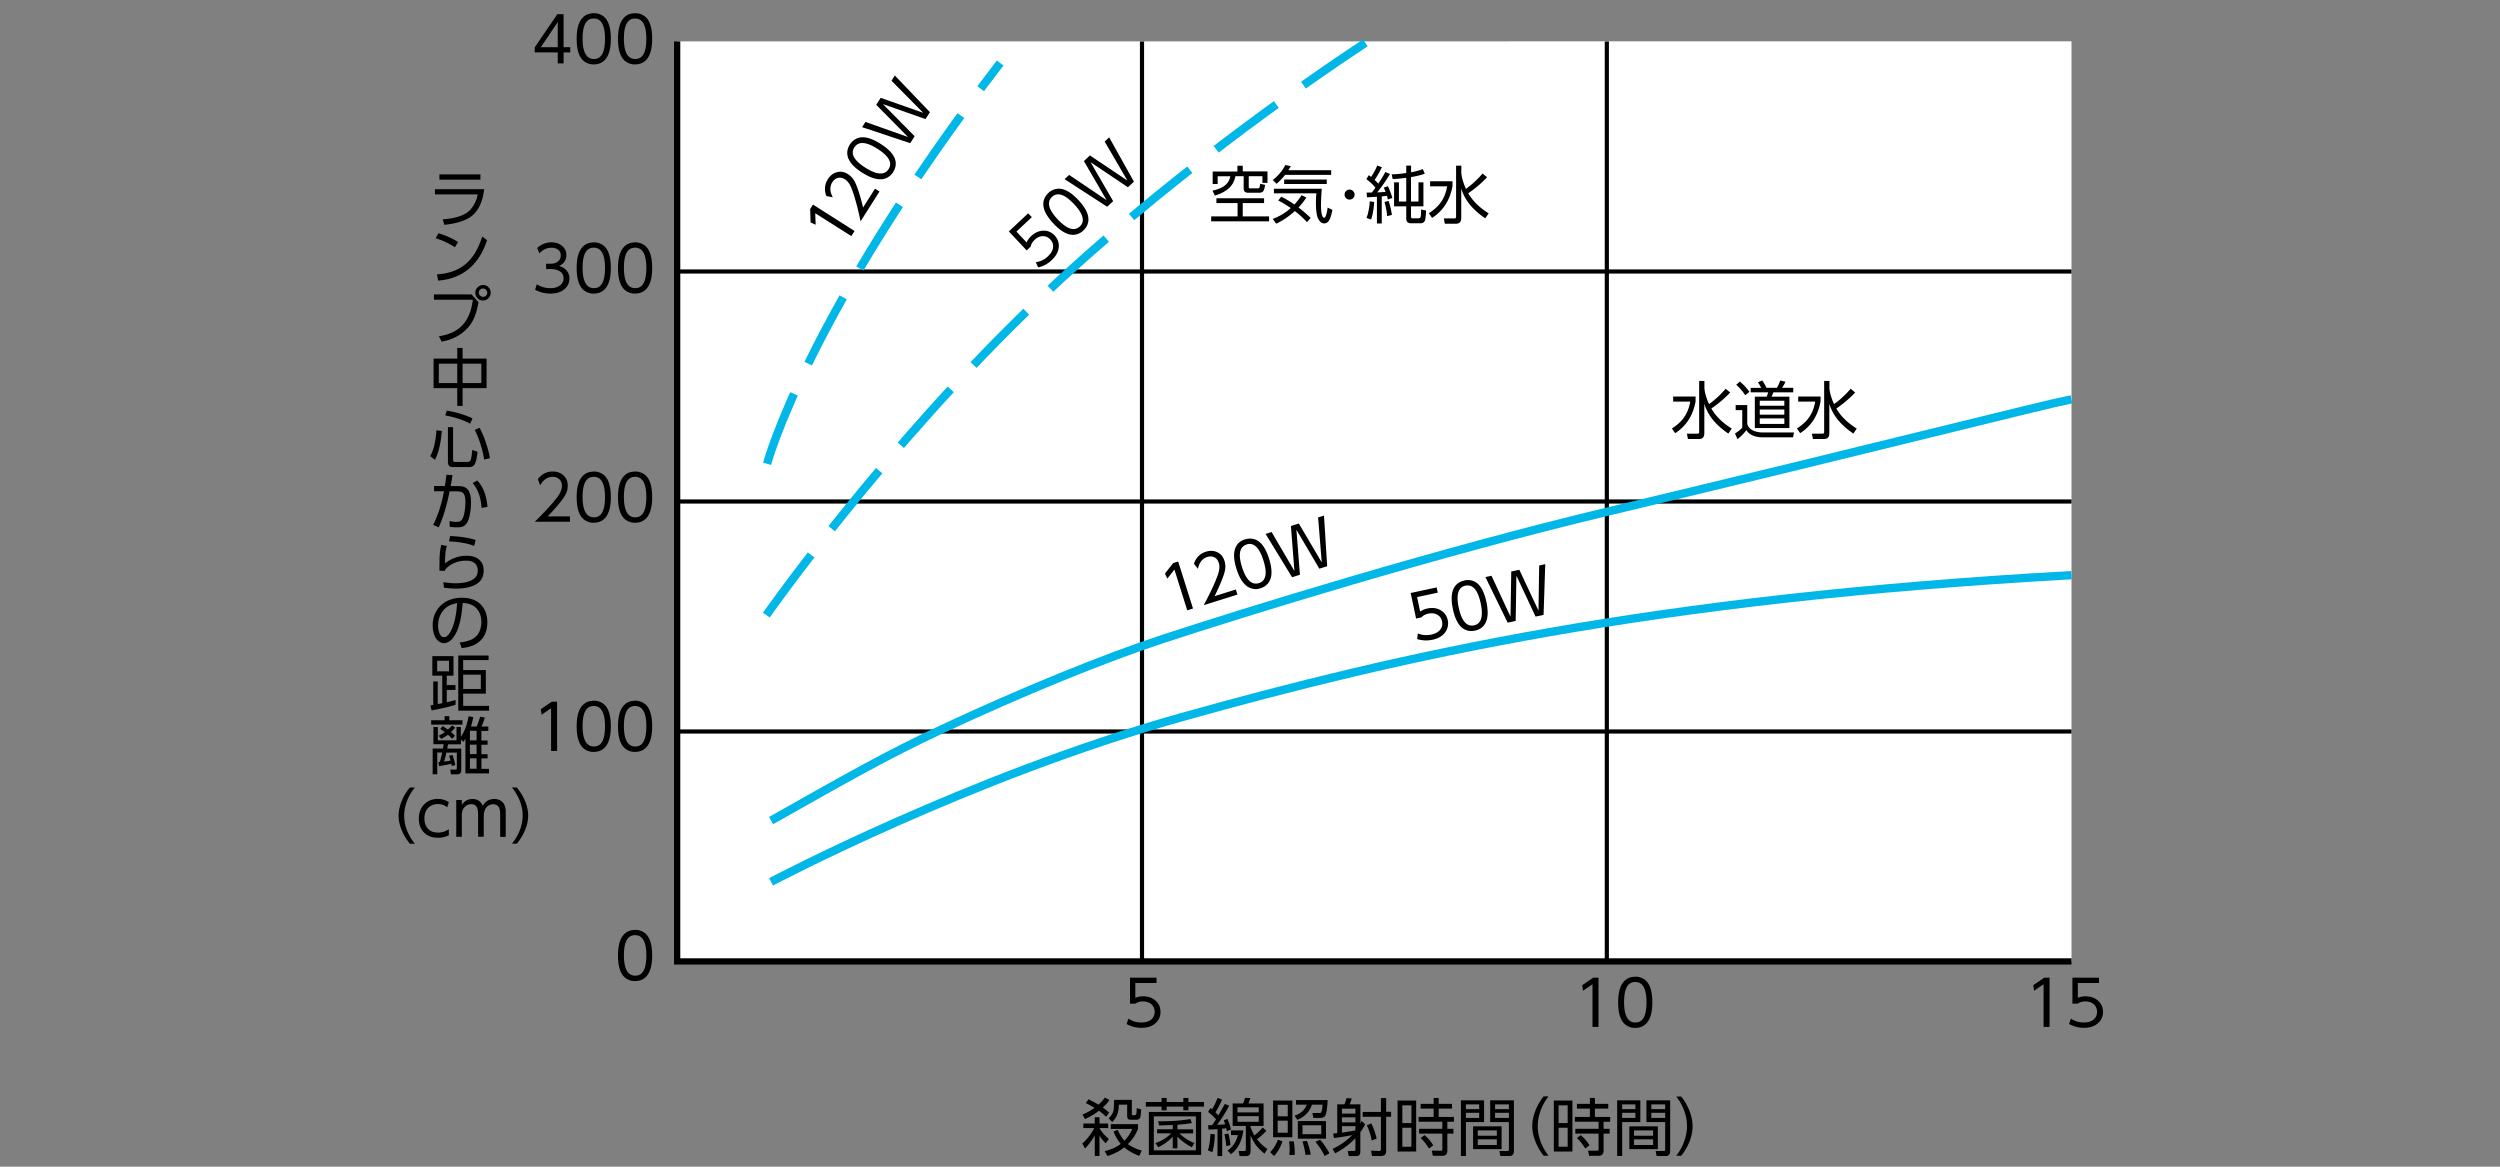 <svg xmlns="http://www.w3.org/2000/svg" id="a" viewBox="0 0 300 140"><rect x="0" y="0" width="300" height="140" fill="#808080" stroke="none"/><defs><style>.b,.d{fill:none}.b{stroke-width:.5px;stroke:#000}.d{stroke:#00b7e7}</style></defs><path d="M81.26 4.97v110.4h167.32V4.96z" style="fill:#fff"/><path d="M81.26 4.97v110.4h167.32" style="stroke:#000;fill:none;stroke-width:.75px"/><path d="M137.04 4.98v110.38M192.82 4.98v110.38M81.25 32.58h167.33M81.25 60.18h167.33M81.25 87.78h167.33" class="b"/><path d="M92.53 98.47c9.12-5.15 13.85-7.85 20.41-10.92 9.69-4.54 19.63-8.59 26.74-10.92 9.73-3.19 32.87-10.37 53.13-15.21 32.38-7.73 52.16-12.8 55.76-13.5M92.53 105.82s23.86-12.63 49.24-19.75c26.25-7.36 56.19-14.23 106.81-17.05" class="d"/><path d="M92.05 55.65s4.74-17.83 27.97-48.09M91.96 73.81s14.13-20.16 32.63-37.79c14.83-14.12 31.39-25.69 39.52-31.06" style="fill:none;stroke:#00b7e7;stroke-dasharray:9 4"/><path d="M67.64 7.61h-.71V6.29h-2.76v-.61l2.71-3.98h.75v3.96h.8v.63h-.8v1.32ZM64.9 5.66h2.03V2.65zM71.25 1.58c.4 0 .76.11 1.08.32.65.44.97 1.36.97 2.76 0 1.02-.18 1.79-.53 2.3-.36.52-.87.77-1.55.77-.39 0-.74-.11-1.05-.32-.65-.44-.97-1.36-.97-2.75 0-1.03.18-1.8.53-2.3.36-.52.86-.77 1.52-.77Zm0 .64c-.9 0-1.34.8-1.34 2.41s.45 2.45 1.36 2.45 1.33-.81 1.33-2.43-.45-2.43-1.34-2.43ZM76.21 1.58c.4 0 .76.11 1.08.32.65.44.97 1.36.97 2.76 0 1.02-.18 1.79-.53 2.3-.36.52-.87.77-1.55.77-.39 0-.74-.11-1.05-.32-.65-.44-.97-1.36-.97-2.75 0-1.03.18-1.8.53-2.3.36-.52.86-.77 1.52-.77Zm0 .64c-.9 0-1.34.8-1.34 2.41s.45 2.45 1.36 2.45 1.33-.81 1.33-2.43-.45-2.43-1.34-2.43ZM67.09 31.91c.3.1.54.22.72.37.35.29.52.68.52 1.15 0 .52-.21.95-.62 1.29s-.96.51-1.66.51c-.66 0-1.27-.15-1.84-.46l.21-.66c.47.31 1.01.47 1.64.47q.705 0 1.14-.33c.29-.22.43-.51.43-.87q0-.645-.66-.93c-.24-.11-.55-.16-.9-.16h-.54v-.64h.55c.31 0 .56-.07.77-.2.29-.19.44-.45.44-.8s-.13-.57-.4-.74c-.19-.12-.43-.18-.71-.18-.56 0-1.05.23-1.45.68l-.27-.66c.51-.44 1.08-.67 1.71-.67.54 0 .99.16 1.34.48q.45.405.45 1.05c0 .61-.29 1.04-.87 1.3M71.25 29.08c.4 0 .76.11 1.08.32.65.44.97 1.36.97 2.76 0 1.02-.18 1.79-.53 2.3-.36.52-.87.77-1.55.77-.39 0-.74-.11-1.05-.32-.65-.44-.97-1.36-.97-2.75 0-1.03.18-1.8.53-2.3.36-.52.86-.77 1.52-.77Zm0 .64c-.9 0-1.34.8-1.34 2.41s.45 2.45 1.36 2.45 1.33-.81 1.33-2.43-.45-2.43-1.34-2.43ZM76.21 29.08c.4 0 .76.11 1.08.32.65.44.97 1.36.97 2.76 0 1.02-.18 1.79-.53 2.3-.36.52-.87.77-1.55.77-.39 0-.74-.11-1.05-.32-.65-.44-.97-1.36-.97-2.75 0-1.03.18-1.8.53-2.3.36-.52.86-.77 1.52-.77Zm0 .64c-.9 0-1.34.8-1.34 2.41s.45 2.45 1.36 2.45 1.33-.81 1.33-2.43-.45-2.43-1.34-2.43ZM64.54 57.5c.46-.61 1.05-.92 1.78-.92.59 0 1.07.2 1.42.59.26.29.39.66.39 1.13 0 .41-.11.8-.33 1.16-.35.59-1.04 1.42-2.08 2.51h2.68v.64h-4.23c.87-.85 1.57-1.59 2.11-2.21.39-.46.66-.81.82-1.07.22-.36.33-.7.33-1.03 0-.35-.12-.63-.36-.83-.2-.17-.45-.25-.75-.25q-.93 0-1.5 1.02l-.28-.75ZM71.25 56.58c.4 0 .76.11 1.08.32.65.44.97 1.36.97 2.76 0 1.02-.18 1.79-.53 2.3-.36.52-.87.77-1.55.77-.39 0-.74-.11-1.05-.32-.65-.44-.97-1.36-.97-2.75 0-1.03.18-1.8.53-2.3.36-.52.86-.77 1.52-.77Zm0 .64c-.9 0-1.34.8-1.34 2.41s.45 2.45 1.36 2.45 1.33-.81 1.33-2.43-.45-2.43-1.34-2.43ZM76.21 56.58c.4 0 .76.11 1.08.32.65.44.97 1.36.97 2.76 0 1.02-.18 1.79-.53 2.3-.36.52-.87.77-1.55.77-.39 0-.74-.11-1.05-.32-.65-.44-.97-1.36-.97-2.75 0-1.03.18-1.8.53-2.3.36-.52.86-.77 1.52-.77Zm0 .64c-.9 0-1.34.8-1.34 2.41s.45 2.45 1.36 2.45 1.33-.81 1.33-2.43-.45-2.43-1.34-2.43ZM64.9 85.1l1.32-.9h.63v5.91h-.72v-5.12l-1.14.78zM71.25 84.08c.4 0 .76.11 1.08.32.65.44.97 1.36.97 2.76 0 1.02-.18 1.79-.53 2.3-.36.52-.87.77-1.55.77-.39 0-.74-.11-1.05-.32-.65-.44-.97-1.36-.97-2.75 0-1.03.18-1.8.53-2.3.36-.51.86-.77 1.52-.77Zm0 .64c-.9 0-1.34.8-1.34 2.41s.45 2.45 1.36 2.45 1.33-.81 1.33-2.43-.45-2.43-1.34-2.43ZM76.21 84.08c.4 0 .76.11 1.08.32.65.44.97 1.36.97 2.76 0 1.02-.18 1.79-.53 2.3-.36.52-.87.77-1.55.77-.39 0-.74-.11-1.05-.32-.65-.44-.97-1.36-.97-2.75 0-1.03.18-1.8.53-2.3.36-.51.86-.77 1.52-.77Zm0 .64c-.9 0-1.34.8-1.34 2.41s.45 2.45 1.36 2.45 1.33-.81 1.33-2.43-.45-2.43-1.34-2.43ZM76.21 111.58c.4 0 .76.11 1.08.32.65.44.97 1.36.97 2.76 0 1.02-.18 1.79-.53 2.3-.36.52-.87.77-1.55.77-.39 0-.74-.11-1.05-.32-.65-.44-.97-1.36-.97-2.75 0-1.03.18-1.8.53-2.3.36-.51.86-.77 1.52-.77Zm0 .64c-.9 0-1.34.8-1.34 2.41s.45 2.45 1.36 2.45 1.33-.81 1.33-2.43-.45-2.43-1.34-2.43ZM138.78 117.32v.64h-2.54v1.78c.29-.12.59-.18.92-.18.59 0 1.08.16 1.46.48.43.36.64.83.64 1.39s-.2 1-.61 1.36c-.42.37-.98.55-1.68.55-.64 0-1.23-.16-1.78-.46l.22-.65c.44.31.96.47 1.55.47.52 0 .93-.13 1.21-.38.26-.23.39-.54.39-.9s-.14-.7-.42-.93c-.26-.21-.6-.32-1.01-.32-.34 0-.64.09-.89.27h-.64v-3.12h3.19ZM189.87 118.22l1.32-.9h.63v5.91h-.72v-5.12l-1.14.78zM196.23 117.2c.4 0 .76.11 1.08.32.65.44.97 1.36.97 2.76 0 1.02-.18 1.79-.53 2.3-.36.52-.87.77-1.55.77-.39 0-.74-.11-1.05-.32-.65-.44-.97-1.36-.97-2.75 0-1.03.18-1.8.53-2.3.36-.51.86-.77 1.52-.77Zm0 .64c-.9 0-1.34.8-1.34 2.41s.45 2.45 1.36 2.45 1.33-.81 1.33-2.43-.45-2.43-1.34-2.43ZM244 118.22l1.32-.9h.63v5.91h-.72v-5.12l-1.14.78zM251.88 117.32v.64h-2.54v1.78c.29-.12.59-.18.92-.18.59 0 1.08.16 1.46.48.43.36.64.83.64 1.39s-.2 1-.61 1.36c-.42.37-.98.55-1.68.55-.64 0-1.23-.16-1.78-.46l.22-.65c.44.31.96.47 1.54.47.53 0 .93-.13 1.21-.38.26-.23.39-.54.39-.9s-.14-.7-.42-.93c-.26-.21-.6-.32-1.01-.32-.34 0-.63.09-.89.27h-.64v-3.12zM151.69 23.79v.58h-2.56v1.6h3.16v.59h-6.95v-.59h3.17v-1.6h-2.54v-.58zm-3.18-3.9h.62v.68h2.97v1.37h-.61v-.8h-1.64v1.25c0 .1.01.15.04.18.02.02.06.03.11.03h.92c.1 0 .16-.02.19-.06.04-.04.08-.2.11-.48l.59.12c-.05.37-.12.62-.21.74-.1.14-.27.21-.49.21h-1.32c-.37 0-.55-.17-.55-.5v-1.49h-.99c-.12.64-.42 1.14-.87 1.52-.42.35-.95.62-1.6.81l-.28-.6q.915-.18 1.47-.6c.34-.26.57-.63.67-1.12h-1.52v.93h-.6v-1.5h2.97v-.68ZM154.61 20.42h5.13v.56h-5.52c-.29.37-.63.73-1.03 1.08l-.46-.46c.65-.5 1.16-1.11 1.51-1.8l.66.14c-.08.14-.17.29-.29.47Zm.27 4.54c-.45-.32-.95-.62-1.49-.9l.36-.46c.51.25 1.03.56 1.58.94.3-.32.59-.69.86-1.12l.57.28c-.27.43-.58.83-.94 1.2.48.36.96.77 1.46 1.25l-.44.51c-.46-.5-.95-.94-1.46-1.33-.72.65-1.46 1.15-2.24 1.51l-.41-.57c.81-.3 1.53-.74 2.16-1.3Zm-2.02-2.31h5.75c-.06.81-.09 1.44-.09 1.9 0 1.05.13 1.58.4 1.58.14 0 .28-.41.4-1.22l.57.28c-.11.56-.23.95-.35 1.18-.16.29-.37.44-.64.44-.24 0-.45-.13-.62-.4a1.5 1.5 0 0 1-.22-.48c-.1-.42-.15-.95-.15-1.6 0-.42.02-.8.06-1.13h-5.1v-.56Zm6.35-1.11v.54h-5.11v-.54zM161.95 22.75c.17 0 .32.07.44.2.11.12.16.25.16.4a.59.59 0 0 1-.6.6.59.59 0 0 1-.6-.61c0-.17.07-.32.2-.44.12-.1.25-.16.41-.16ZM165.39 22.05s.04-.06.07-.11c.32-.48.58-.91.78-1.3l.56.24c-.49.81-1 1.54-1.53 2.2.34 0 .68-.03 1-.05-.06-.16-.13-.33-.22-.51l.49-.18c.09.16.19.4.31.71.11.3.19.54.23.7l-.54.19c-.03-.16-.07-.3-.11-.44-.08.01-.29.03-.62.07v3.25h-.58v-3.21l-.97.06h-.22l-.05-.56c.05 0 .26 0 .64-.01.19-.25.33-.45.42-.58-.26-.33-.62-.67-1.09-1.03l.3-.47.27.21c.29-.42.54-.88.74-1.36l.56.19c-.31.63-.6 1.15-.88 1.53.14.12.28.27.43.44Zm-.49 2.19c-.05.87-.18 1.57-.37 2.11l-.55-.2c.11-.27.2-.59.27-.99.07-.36.11-.7.12-1l.52.07Zm1.74-.12c.18.56.31 1.12.39 1.67l-.57.15c-.04-.54-.15-1.1-.32-1.7l.5-.13Zm2.68-3.44c.56-.1 1.03-.24 1.42-.39l.23.56c-.47.16-1.02.3-1.65.4v2.93h.9v-2.3h.59v2.88h-1.49v1.22c0 .08.02.13.05.17.03.03.1.05.21.05h.61c.16 0 .26-.07.29-.2s.05-.42.05-.86l.6.12c-.03.65-.08 1.05-.13 1.19-.05.12-.12.21-.23.27-.09.05-.18.07-.27.07h-1.18q-.57 0-.57-.54v-1.49h-1.46v-2.88h.58v2.3h.88v-2.84c-.64.08-1.18.13-1.63.15l-.12-.56c.66-.03 1.25-.09 1.75-.17v-.89h.58v.79ZM171.6 21.75h2.7v.59c-.31 1.69-1.13 2.96-2.45 3.81l-.39-.56c.67-.43 1.17-.9 1.5-1.4.34-.5.57-1.11.7-1.83h-2.05v-.61Zm4.59 1.44c.53.92 1.34 1.72 2.45 2.41l-.41.6c-1.53-1.04-2.49-2.23-2.88-3.58v3.51c0 .27-.06.46-.19.58-.1.1-.28.14-.52.14h-1.26l-.12-.64h1.22c.11 0 .18-.02.22-.07.02-.02.03-.08.03-.17v-6.09h.63v.79c0 .34.1.79.3 1.37.08.22.16.43.26.62.75-.54 1.41-1.16 1.99-1.84l.54.45c-.7.74-1.46 1.38-2.26 1.92M200.77 47.58h2.7v.59c-.31 1.69-1.12 2.96-2.45 3.81l-.39-.56c.67-.43 1.17-.9 1.5-1.4.34-.5.57-1.11.7-1.83h-2.05v-.61Zm4.59 1.44c.53.92 1.34 1.72 2.45 2.41l-.41.6c-1.53-1.04-2.49-2.23-2.88-3.58v3.51c0 .27-.06.46-.19.58-.1.1-.28.14-.52.14h-1.26l-.12-.64h1.22c.11 0 .18-.02.22-.07.02-.02.03-.08.03-.17v-6.09h.63v.79c0 .34.1.79.3 1.37.08.22.16.43.26.62.75-.54 1.41-1.16 1.99-1.84l.54.45c-.7.74-1.46 1.38-2.26 1.92M208.27 48.61h1.4v2.25c.07.29.24.52.51.7.22.14.51.24.88.3.17.03.33.04.49.04h3.73l-.11.58h-3.61c-.96 0-1.63-.29-2-.86-.27.38-.63.74-1.06 1.08l-.3-.68c.35-.21.64-.45.87-.7v-2.1h-.79v-.59Zm.51-2.82c.43.35.81.76 1.15 1.23l-.5.41c-.31-.46-.66-.88-1.08-1.26l.43-.39Zm6.41.75v.54h-2.38c-.07.19-.15.36-.23.52h2.15v3.77h-4.15V47.6H212c.08-.18.14-.35.17-.52h-2.09v-.54h1.26a5.4 5.4 0 0 0-.39-.67l.52-.21c.17.23.34.52.51.88h1.25c.15-.24.28-.54.4-.88l.63.15c-.08.19-.22.43-.41.73h1.36Zm-1.07 1.55h-2.95v.6h2.95zm0 1.05h-2.95v.62h2.95zm0 1.07h-2.95v.66h2.95zM215.77 47.58h2.7v.59c-.31 1.69-1.12 2.96-2.45 3.81l-.39-.56c.67-.43 1.17-.9 1.5-1.4.34-.5.57-1.11.7-1.83h-2.05v-.61Zm4.59 1.44c.53.92 1.34 1.72 2.45 2.41l-.41.6c-1.53-1.04-2.49-2.23-2.88-3.58v3.51c0 .27-.06.46-.19.58-.1.1-.28.14-.52.14h-1.26l-.12-.64h1.22c.11 0 .18-.02.22-.07.02-.02.03-.08.03-.17v-6.09h.63v.79c0 .34.1.79.3 1.37.08.22.16.43.26.62.75-.54 1.41-1.16 1.99-1.84l.54.45c-.7.74-1.46 1.38-2.26 1.92M139.79 68.83l.99-1.26.6-.19 1.78 5.64-.69.22-1.54-4.89-.85 1.08-.29-.61ZM143.28 67.62c.25-.72.73-1.19 1.42-1.41.57-.18 1.08-.13 1.53.14.34.2.57.52.71.96.12.39.14.79.04 1.21-.15.66-.57 1.67-1.23 3.02l2.55-.8.19.61-4.04 1.27c.57-1.07 1.02-1.99 1.34-2.74.23-.55.39-.97.46-1.26.1-.41.11-.77 0-1.09-.11-.34-.3-.56-.59-.68-.24-.1-.51-.1-.79-.01-.59.19-.96.66-1.12 1.42l-.49-.63ZM149.41 64.73c.38-.12.76-.13 1.12-.02.75.22 1.34 1 1.76 2.34.31.98.37 1.76.19 2.35-.19.6-.6 1-1.24 1.2-.37.12-.74.12-1.1 0-.75-.23-1.34-1-1.76-2.33-.31-.98-.37-1.77-.19-2.36.19-.6.59-1 1.22-1.19Zm.19.61c-.85.27-1.04 1.17-.56 2.7.49 1.56 1.17 2.2 2.04 1.93.84-.27 1.02-1.17.53-2.72s-1.16-2.18-2.01-1.92ZM155.57 63.57l.42 5.4-.94.3-3.18-5.2.72-.23 2.74 4.68-.42-5.4.95-.3 2.75 4.67-.44-5.4.71-.22.38 6.08-.94.29zM97.27 26.68l-.05-1.6.34-.53 4.99 3.17-.39.61-4.33-2.74.05 1.38-.61-.28ZM99.16 23.51c-.27-.71-.21-1.38.18-2 .32-.5.74-.8 1.26-.88.38-.07.77.02 1.16.27.34.22.62.52.81.9.31.61.65 1.64 1 3.1l1.43-2.26.54.34-2.27 3.58c-.25-1.19-.5-2.17-.74-2.96-.18-.57-.33-1-.46-1.26-.18-.38-.42-.66-.69-.83-.3-.19-.59-.23-.89-.14-.25.08-.45.25-.61.5-.33.52-.31 1.13.06 1.81l-.78-.16ZM101.98 17.35c.22-.34.5-.59.85-.74.72-.31 1.67-.1 2.85.66.86.55 1.42 1.11 1.66 1.67.25.58.19 1.15-.17 1.72q-.315.495-.84.72c-.72.31-1.67.09-2.85-.65-.87-.55-1.42-1.11-1.66-1.68-.24-.58-.19-1.14.16-1.7m.54.34c-.48.76-.04 1.56 1.32 2.43 1.38.88 2.32.93 2.8.16.47-.75.02-1.55-1.34-2.42-1.37-.87-2.29-.92-2.77-.17ZM105.95 12.49l3.81 3.86-.53.83-5.78-1.92.4-.63 5.11 1.81-3.81-3.86.53-.84 5.11 1.8-3.81-3.85.4-.63 4.21 4.4-.53.83zM172.4 70.49l.13.63-2.48.53.37 1.74c.25-.18.54-.3.86-.37.58-.12 1.09-.07 1.53.17.49.26.8.67.92 1.23.11.53 0 1.02-.31 1.46-.33.45-.84.75-1.53.89-.62.13-1.23.1-1.83-.08l.08-.68c.5.21 1.04.26 1.61.14.51-.11.88-.32 1.1-.62.21-.28.27-.61.19-.97-.08-.38-.28-.65-.61-.82-.3-.15-.65-.19-1.05-.1-.33.07-.6.22-.82.45l-.63.13-.65-3.06zM175.72 69.65c.39-.08.77-.05 1.12.09.73.29 1.24 1.13 1.53 2.5.21 1 .2 1.79-.04 2.36q-.36.87-1.35 1.08c-.38.08-.75.05-1.1-.09q-1.095-.45-1.53-2.49c-.21-1-.2-1.79.04-2.36.24-.58.68-.94 1.33-1.07Zm.14.63q-1.32.285-.81 2.64c.34 1.6.96 2.31 1.84 2.12.86-.18 1.13-1.07.79-2.66s-.95-2.28-1.82-2.1M181.97 69.09l-.09 5.42-.96.21-2.67-5.47.73-.16 2.28 4.91.09-5.42.97-.21 2.3 4.91.08-5.42.73-.16-.2 6.09-.96.2-2.3-4.91ZM123.38 25.59l.44.47-1.85 1.73 1.22 1.3c.13-.28.31-.54.55-.76.43-.4.9-.62 1.4-.65.56-.03 1.03.17 1.42.58.37.4.54.87.49 1.41-.05.55-.33 1.07-.85 1.55q-.69.66-1.62.87l-.28-.62a2.65 2.65 0 0 0 1.45-.71c.38-.36.59-.73.62-1.1.03-.35-.08-.66-.34-.93-.26-.28-.58-.41-.94-.39-.34.02-.65.17-.95.46-.25.23-.4.5-.47.81l-.47.44-2.14-2.28 2.33-2.18ZM125.8 23.16c.29-.28.63-.44 1.01-.5.77-.12 1.64.33 2.6 1.35.7.75 1.09 1.42 1.18 2.04q.135.93-.6 1.62c-.28.27-.61.43-.99.49-.78.12-1.64-.33-2.59-1.34-.7-.75-1.1-1.43-1.19-2.04-.09-.62.1-1.16.58-1.61Zm.44.47c-.65.61-.43 1.5.67 2.68 1.12 1.19 2.01 1.48 2.67.86.65-.6.41-1.5-.7-2.68s-1.99-1.47-2.64-.86M130.86 19.45l2.72 4.69-.72.67-5.11-3.31.55-.51 4.49 3.03-2.72-4.69.72-.68 4.5 3.02-2.73-4.68.54-.51 2.97 5.32-.72.67-4.5-3.02ZM52.2 22.7h5.9c-.19 1.58-.73 2.68-1.61 3.31-.69.49-1.75.82-3.17.97l-.19-.66c1.29-.1 2.25-.36 2.89-.79.37-.25.68-.62.93-1.1.17-.33.3-.69.37-1.1h-5.13v-.63Zm.53-1.77h4.92v.63h-4.92zM52.61 27.99c.88.26 1.66.61 2.35 1.05l-.37.63q-.975-.66-2.31-1.08l.34-.6Zm-.04 5.68-.13-.75c1.4-.08 2.55-.49 3.45-1.25.87-.73 1.52-1.82 1.97-3.29l.59.44c-.22.65-.46 1.19-.7 1.62-.82 1.46-2 2.44-3.54 2.93-.52.16-1.06.26-1.64.3M52.07 35.33h4.52l.83.94c-.12.64-.25 1.16-.4 1.57q-.405 1.125-1.32 1.92c-.75.65-1.65 1.06-2.71 1.23l-.32-.64q2.01-.3 3-1.53c.56-.7.92-1.64 1.07-2.85h-4.67v-.65Zm5.91-1.13c.26 0 .48.1.67.31.16.17.23.38.23.62q0 .405-.3.69c-.17.16-.38.24-.62.24-.28 0-.5-.1-.68-.31a.9.9 0 0 1-.24-.62c0-.27.1-.49.3-.68q.255-.24.63-.24Zm-.02.42c-.14 0-.27.05-.37.16-.09.1-.13.21-.13.34 0 .15.06.27.17.37.1.09.21.13.34.13.15 0 .27-.05.37-.16.09-.1.13-.21.13-.34a.48.48 0 0 0-.17-.37.48.48 0 0 0-.34-.13M52.03 43.03h2.84v-1.28h.64v1.28h2.88v3.55h-2.88v2.13h-.64v-2.13h-2.84zm2.84.61h-2.21v2.33h2.21zm2.89 0h-2.25v2.33h2.25zM53.02 51.7c-.13 1.55-.41 2.7-.83 3.48l-.57-.45q.615-1.035.75-3.09l.65.07Zm.6-2.42c1.04.16 2.07.46 3.08.92l-.28.64c-.79-.43-1.78-.76-2.99-.99zm.11 1.98h.64v3.94c0 .16.07.23.22.23h1.53c.18 0 .31-.08.37-.25.06-.16.12-.55.18-1.18l.64.21c-.09.81-.22 1.34-.41 1.59-.12.16-.33.25-.62.25H54.4c-.25 0-.42-.05-.5-.15-.1-.11-.15-.28-.15-.49v-4.16Zm3.83.08c.25.47.49 1.03.71 1.68.25.73.43 1.38.52 1.96l-.69.17c-.09-.59-.24-1.23-.46-1.91-.2-.61-.42-1.16-.67-1.66l.6-.24ZM53.96 58.94c-.38 1.85-.82 3.29-1.32 4.34l-.66-.29c.58-1.15 1.01-2.49 1.3-4.04h-1.19v-.63h1.3q.105-.66.18-1.35l.73.04c-.06.39-.13.83-.22 1.32h.81c.4 0 .71.05.91.15.48.24.72.83.72 1.78q0 .855-.18 1.68-.18.795-.57 1.11c-.2.16-.51.23-.92.23-.29 0-.58-.02-.88-.06l-.02-.69q.435.09.81.09c.375 0 .45-.05.57-.16.16-.13.28-.4.37-.79q.15-.705.15-1.44c0-.6-.12-.97-.35-1.13-.15-.1-.47-.15-.97-.14h-.57Zm3.31-1.28c.69.71 1.1 1.76 1.23 3.16l-.71.13c-.08-1.24-.44-2.23-1.07-2.99l.56-.3ZM52.96 65.39l.67.12c-.11.36-.17.71-.19 1.06-.02.25-.03.6-.04 1.04.78-.61 1.64-.92 2.59-.92.74 0 1.28.2 1.63.59.28.31.42.69.42 1.13 0 .54-.13.96-.4 1.28-.54.62-1.51.94-2.93.94-.46 0-.94-.04-1.44-.11l-.07-.66c.51.09.99.13 1.46.13 1.14 0 1.94-.23 2.38-.7.19-.2.29-.48.29-.83 0-.38-.12-.67-.37-.88-.23-.2-.58-.3-1.03-.3q-1.185 0-2.07.66c-.17.12-.31.26-.43.42-.01.05-.03.1-.03.14l-.67-.02c0-.18 0-.47.01-.88 0-.69.03-1.2.08-1.53.02-.18.07-.41.13-.7ZM54 64.32c1.27.06 2.3.22 3.08.48l-.19.71c-.76-.31-1.76-.49-3.01-.54l.13-.64ZM55.39 77.75l-.22-.65c.62-.07 1.12-.21 1.5-.4.39-.21.68-.51.86-.92.15-.34.23-.72.23-1.13 0-.58-.14-1.07-.43-1.46-.38-.53-.99-.81-1.81-.83-.06.76-.14 1.38-.24 1.88-.21 1.09-.56 1.9-1.04 2.45-.11.13-.26.24-.42.34q-.285.15-.54.15c-.32 0-.6-.15-.86-.44-.17-.2-.3-.47-.39-.82-.07-.28-.11-.57-.11-.88 0-.81.24-1.51.71-2.09.4-.5.92-.84 1.56-1.04.38-.12.78-.18 1.22-.18 1.04 0 1.83.3 2.37.91.47.53.7 1.21.7 2.04 0 .57-.11 1.08-.34 1.53q-.705 1.365-2.73 1.56Zm-.54-5.37c-.39.08-.68.16-.86.25-.43.21-.77.51-1.01.92-.27.45-.41.95-.41 1.52 0 .38.07.72.22 1.03.12.24.28.36.5.36.33 0 .64-.33.93-.98.26-.59.44-1.31.55-2.17l.09-.92ZM53.62 84.27c.51-.12.86-.22 1.05-.27v.57c-.34.12-.8.24-1.39.37-.62.14-1.12.25-1.49.31l-.14-.6q.12-.015.18-.03c.06 0 .11-.02.16-.03v-2.81h.54v2.71c.09-.02.22-.04.37-.07l.17-.04v-3.3h-1.19v-2.34h2.54v2.34h-.81v1.13h1.05v.58h-1.05v1.47Zm.26-4.98h-1.42v1.27h1.42zm4.75-.64v.56h-3.05v1.2h2.72v2.83h-2.72v1.46h3.11v.58h-3.7v-6.62h3.64Zm-.93 2.31h-2.12v1.72h2.12zM53.35 86.43v-.49h.57v.49h1.58v.52h-3.76v-.52h1.62Zm.71 4.81c-.04-.12-.1-.3-.18-.55l.42-.09c.17.46.28.87.33 1.21l-.42.11c-.01-.09-.03-.18-.05-.27-.25.07-.74.16-1.47.29l-.08-.49c.05 0 .11-.01.18-.02.14-.57.23-.92.26-1.05l.02-.08h-.6v2.61h-.55v-3.09h1.24c.03-.21.06-.38.08-.52h-1.23v-2.06h.53v1.6h2.24v-1.6h.52v1.18c.46-.66.77-1.49.93-2.47l.56.1c-.05.34-.15.72-.28 1.13h.7c.13-.31.27-.7.41-1.18l.56.11c-.14.44-.27.79-.4 1.07h.82v.53h-.83v1.15h.74v.51h-.74v1.13h.74v.51h-.74v1.25h.91v.55h-2.83v-4.16c-.09.14-.18.27-.26.38l-.28-.3v.59h-1.54l-.05.23-.03.14-.03.14h1.69v2.59c0 .33-.17.5-.5.5h-.74l-.08-.57h.58c.07 0 .11 0 .15-.02s.06-.08.06-.17v-1.85h-1.25c-.07.31-.16.67-.28 1.08.25-.03.51-.07.79-.13Zm-1.43-2.94c.34-.18.59-.33.75-.44-.13-.1-.31-.23-.55-.39l.3-.34c.27.18.47.32.62.42.25-.23.41-.39.5-.5l.37.26c-.09.12-.25.29-.5.53q.18.15.48.45l-.34.37c-.14-.15-.3-.32-.5-.49-.19.14-.46.31-.81.5l-.3-.37Zm4.56-.6h-.8v1.15h.8zm0 1.66h-.8v1.13h.8zm0 1.64h-.8v1.25h.8zM49.2 94.5h.59c-.3.36-.54.73-.72 1.1q-.57 1.155-.57 2.28c0 .88.25 1.75.75 2.6.14.25.32.5.54.77h-.59c-.28-.33-.51-.67-.7-1.01-.44-.82-.67-1.6-.67-2.36 0-.54.12-1.11.36-1.72.23-.59.56-1.14 1-1.66ZM53.86 99.52v.71c-.38.2-.81.3-1.3.3-.7 0-1.25-.2-1.66-.61-.42-.42-.64-.98-.64-1.69s.22-1.29.67-1.73c.42-.42.95-.63 1.6-.63.49 0 .93.13 1.33.39l-.19.62a1.7 1.7 0 0 0-1.11-.39c-.49 0-.88.15-1.18.46s-.45.72-.45 1.25.14.93.43 1.25c.29.31.69.46 1.21.46.46 0 .88-.13 1.28-.39ZM58.04 100.41h-.67v-2.55c0-.4-.03-.68-.09-.86-.12-.34-.37-.5-.73-.5q-.48 0-.81.36c-.21.24-.32.56-.32.97v2.59h-.67V96h.67v.59c.31-.47.74-.71 1.26-.71.61 0 1.02.27 1.25.82.32-.55.78-.82 1.39-.82.44 0 .79.15 1.04.44q.285.33.33.99v3.11h-.67v-2.54c0-.43-.03-.73-.1-.89q-.195-.48-.75-.48c-.29 0-.54.11-.75.32-.24.25-.37.63-.37 1.15v2.45ZM62.01 94.5c.28.34.51.67.7 1.01.44.81.67 1.6.67 2.36q0 .81-.36 1.71c-.23.58-.57 1.14-1 1.66h-.59c.3-.36.53-.73.72-1.1.38-.76.57-1.52.57-2.27 0-.88-.25-1.75-.75-2.6-.14-.25-.32-.5-.54-.77h.59ZM131.81 132.56c.35-.31.61-.6.78-.85l.54.29c-.19.3-.46.6-.8.9.25.17.51.38.77.63l-.37.48c-.21-.22-.5-.46-.86-.72-.5.39-1.06.72-1.67.99l-.31-.53c.52-.21 1-.48 1.45-.81-.34-.21-.69-.4-1.05-.58l.34-.45c.41.21.81.42 1.18.64Zm.13 2.83c.27.45.64.88 1.12 1.28l-.38.53a4.5 4.5 0 0 1-.74-.94v2.45h-.57v-2.46c-.32.57-.71 1.09-1.17 1.58l-.32-.61q.435-.36.87-.96c.24-.33.43-.62.56-.89H130v-.55h1.37v-.75h.57v.75h1.04v.55h-1.05v.03Zm2.96 2.3c-.57.46-1.24.8-2.01 1.03l-.33-.59c.73-.16 1.37-.44 1.93-.86-.35-.42-.64-.91-.87-1.49l.5-.2c.26.55.53.99.8 1.31.41-.42.73-.89.95-1.42h-2.58v-.57h3.27v.55c-.25.67-.65 1.29-1.21 1.84.4.31.95.57 1.66.78l-.3.64c-.73-.28-1.33-.62-1.8-1.03Zm.92-5.71v1.67c0 .08.01.12.04.14.02.02.05.03.1.03h.19c.13 0 .2-.07.22-.21q.03-.27.03-.63l.54.14c-.03.5-.07.81-.1.93-.06.21-.22.32-.49.32h-.6c-.19 0-.32-.03-.38-.1-.07-.07-.11-.21-.11-.41v-1.3h-1.01v.11c0 .82-.26 1.48-.79 1.97l-.42-.45c.35-.32.55-.67.6-1.06.03-.21.04-.59.05-1.15h2.12ZM139.39 131.75h.61v.49h2v-.49h.61v.49h1.87v.55h-1.87v.45H142v-.45h-2v.45h-.61v-.45h-1.89v-.55h1.89zm-1.53 1.68h6.28v5.16h-6.28zm5.65.53h-5.05v4.08h5.05zm-2 2.03c.53.52 1.14.91 1.83 1.18l-.33.5c-.67-.35-1.25-.78-1.72-1.27v1.4h-.56v-1.39c-.48.5-1.06.93-1.74 1.26l-.34-.5q1.14-.39 1.89-1.17h-1.69v-.49h1.88V135c-.81.03-1.35.05-1.63.05l-.14-.5h.38c1.35 0 2.52-.09 3.5-.27l.19.49c-.59.09-1.17.16-1.74.2v.55h1.89v.49h-1.67ZM145.79 136.12c-.04.88-.14 1.6-.31 2.14l-.54-.22c.17-.44.27-1.1.31-1.98l.54.07Zm.42-2.29c.19-.32.44-.77.77-1.36l.52.21c-.41.79-.89 1.56-1.45 2.3h.07l.45-.03.45-.03c-.05-.16-.11-.32-.17-.48l.44-.17c.19.42.33.85.42 1.28l-.49.18c-.02-.12-.05-.24-.07-.34l-.49.05v3.29h-.56v-3.24c-.45.03-.81.05-1.09.06l-.03-.53h.47c.19-.27.35-.5.47-.7-.27-.31-.59-.61-.95-.9l.3-.46c.05.04.11.09.16.14l.02.02c.2-.32.42-.77.66-1.37l.54.2q-.435.99-.81 1.53c.15.14.27.27.36.37Zm1.2 2.2c.14.59.22 1.05.24 1.39l-.5.11c-.02-.38-.1-.86-.22-1.42zm1.8-.38c-.18 1.29-.68 2.24-1.49 2.85l-.41-.43c.34-.25.6-.52.8-.82.19-.29.33-.63.44-1.04h-.83v-.56zm1.33.6c.23-.2.37-.32.43-.37.14-.13.32-.32.55-.58l.44.4c-.37.4-.74.73-1.12 1 .37.48.79.87 1.25 1.17l-.35.57c-.35-.29-.64-.56-.86-.82-.32-.37-.58-.83-.81-1.37v1.88q0 .6-.54.6h-.78l-.11-.61h.63c.08 0 .14 0 .18-.03.03-.02.05-.08.05-.17v-2.81h-1.58v-2.69h1.25c.08-.19.16-.41.23-.68l.64.03c-.06.19-.14.41-.23.65h1.82v2.69h-1.57v.12c.14.39.29.73.47 1.03Zm.51-3.37h-2.55v.61h2.55zm0 1.06h-2.55v.68h2.55zM153.9 136.94c-.24.73-.58 1.33-1.01 1.78l-.47-.45c.43-.45.74-.95.92-1.5l.56.18Zm-1.13-4.88h2.31v4.41h-2.31zm1.76.52h-1.21v1.38h1.21zm0 1.9h-1.21v1.45h1.21zm.72 2.48c.08.45.12.89.12 1.31 0 .09 0 .2-.01.32h-.64c.02-.19.04-.39.04-.6 0-.34-.02-.68-.07-1.03zm.27-4.4v-.55h3.8q-.09 1.575-.3 1.89c-.12.17-.31.25-.56.25h-.86l-.11-.59h.82c.12.02.2-.02.25-.1q.075-.135.15-.9h-1.28c-.26.83-.85 1.44-1.75 1.82l-.33-.49c.36-.13.66-.3.89-.5.25-.21.44-.49.57-.83h-1.28Zm3.6 1.97v2.11h-3.38v-2.11zm-2.29 2.39c.21.52.36 1.06.46 1.63l-.64.04q-.075-.75-.36-1.62l.54-.06Zm1.72-1.89h-2.25v1.07h2.25zm-.14 1.74c.19.21.39.46.61.78.21.32.39.6.51.85l-.58.32c-.23-.52-.6-1.09-1.1-1.71l.55-.24ZM162.27 136.21c-.46.1-1.2.22-2.2.36l-.09-.54c.17-.02.33-.03.49-.05v-3.46h.86c.12-.26.2-.51.25-.75l.63.05c-.07.23-.15.46-.26.7h1.3v2.3c.04-.08.08-.18.13-.31l.44.4c-.18.35-.37.67-.58.96v2.28c0 .22-.04.37-.13.46-.08.08-.22.12-.44.12h-.82l-.12-.62h.72c.07 0 .12 0 .15-.02.04-.02.05-.08.05-.16v-1.35c-.71.74-1.52 1.35-2.44 1.82l-.3-.53c.92-.44 1.7-.99 2.34-1.64Zm.38-3.17h-1.62v.59h1.62zm0 1.04h-1.62v.61h1.62zm0 1.57v-.51h-1.62v.77h.03c.7-.1 1.23-.19 1.59-.26m3.07-3.88h.62v1.65h.59v.59h-.59v4.05c0 .24-.05.42-.16.52-.09.09-.27.14-.54.14h-1l-.11-.64.95.04h.02q.21 0 .21-.24v-3.86h-2.19v-.59h2.19v-1.65Zm-1.16 3.04a9 9 0 0 1 .64 1.82l-.6.24c-.11-.66-.3-1.27-.58-1.83zM167.71 132.06h2.23v6.12h-2.23zm1.66.58h-1.09v2.13h1.09zm0 2.69h-1.09v2.28h1.09zm4.31.69v2.05q0 .63-.63.63h-1.11l-.12-.62h1.19c.04-.02.07-.06.07-.13v-1.92h-2.79v-.57h2.79v-.85h-2.85v-.58h1.81v-1h-1.56v-.57h1.56v-.71h.6v.71h1.6v.57h-1.6v1h1.83v.58h-.79v.85h.73v.57h-.73Zm-2.73.2c.41.35.76.76 1.04 1.22l-.51.38c-.19-.31-.36-.54-.49-.71-.11-.14-.28-.32-.51-.55l.47-.35ZM175.31 132.04h2.78v2.61h-2.18v4.07h-.6zm2.19.49h-1.59v.57h1.59zm0 1.01h-1.59v.61h1.59zm2.69 1.62v2.74h-3.42v-2.74zm-.57.49h-2.29v.64h2.29zm0 1.07h-2.29v.68h2.29zm2.05-4.68v6.06c0 .41-.18.62-.53.62h-1.1l-.11-.6h.92c.06 0 .11 0 .14-.01.05-.03.08-.09.08-.19v-3.27h-2.25v-2.61zm-.6.49h-1.66v.57h1.66zm0 1.01h-1.66v.61h1.66zM185.24 138.69c-.28-.35-.51-.71-.7-1.07-.44-.86-.67-1.69-.67-2.49 0-.57.12-1.17.36-1.81.24-.62.57-1.2 1-1.75h.59c-.29.38-.54.77-.72 1.16q-.57 1.215-.57 2.4c0 .92.25 1.84.75 2.74.14.26.32.53.54.82h-.59ZM186.46 132.06h2.23v6.12h-2.23zm1.66.58h-1.09v2.13h1.09zm0 2.69h-1.09v2.28h1.09zm4.31.69v2.05q0 .63-.63.63h-1.11l-.12-.62h1.19c.04-.02.07-.06.07-.13v-1.92h-2.79v-.57h2.79v-.85h-2.85v-.58h1.81v-1h-1.56v-.57h1.56v-.71h.6v.71h1.6v.57h-1.6v1h1.83v.58h-.79v.85h.73v.57h-.73Zm-2.73.2c.41.35.76.76 1.04 1.22l-.51.38c-.19-.31-.36-.54-.49-.71-.11-.14-.28-.32-.51-.55l.47-.35ZM194.06 132.04h2.78v2.61h-2.18v4.07h-.6zm2.19.49h-1.59v.57h1.59zm0 1.01h-1.59v.61h1.59zm2.69 1.62v2.74h-3.42v-2.74zm-.57.49h-2.29v.64h2.29zm0 1.07h-2.29v.68h2.29zm2.05-4.68v6.06c0 .41-.18.62-.53.62h-1.1l-.11-.6h.92c.06 0 .11 0 .14-.01.05-.03.08-.09.08-.19v-3.27h-2.25v-2.61zm-.6.49h-1.66v.57h1.66zm0 1.01h-1.66v.61h1.66zM201.74 138.69h-.59c.3-.39.54-.77.72-1.17.38-.81.57-1.6.57-2.39 0-.93-.25-1.84-.75-2.74q-.21-.39-.54-.81h.59c.28.35.51.71.7 1.07.44.86.67 1.69.67 2.49 0 .92-.28 1.86-.85 2.81-.14.24-.31.49-.52.75Z"/></svg>